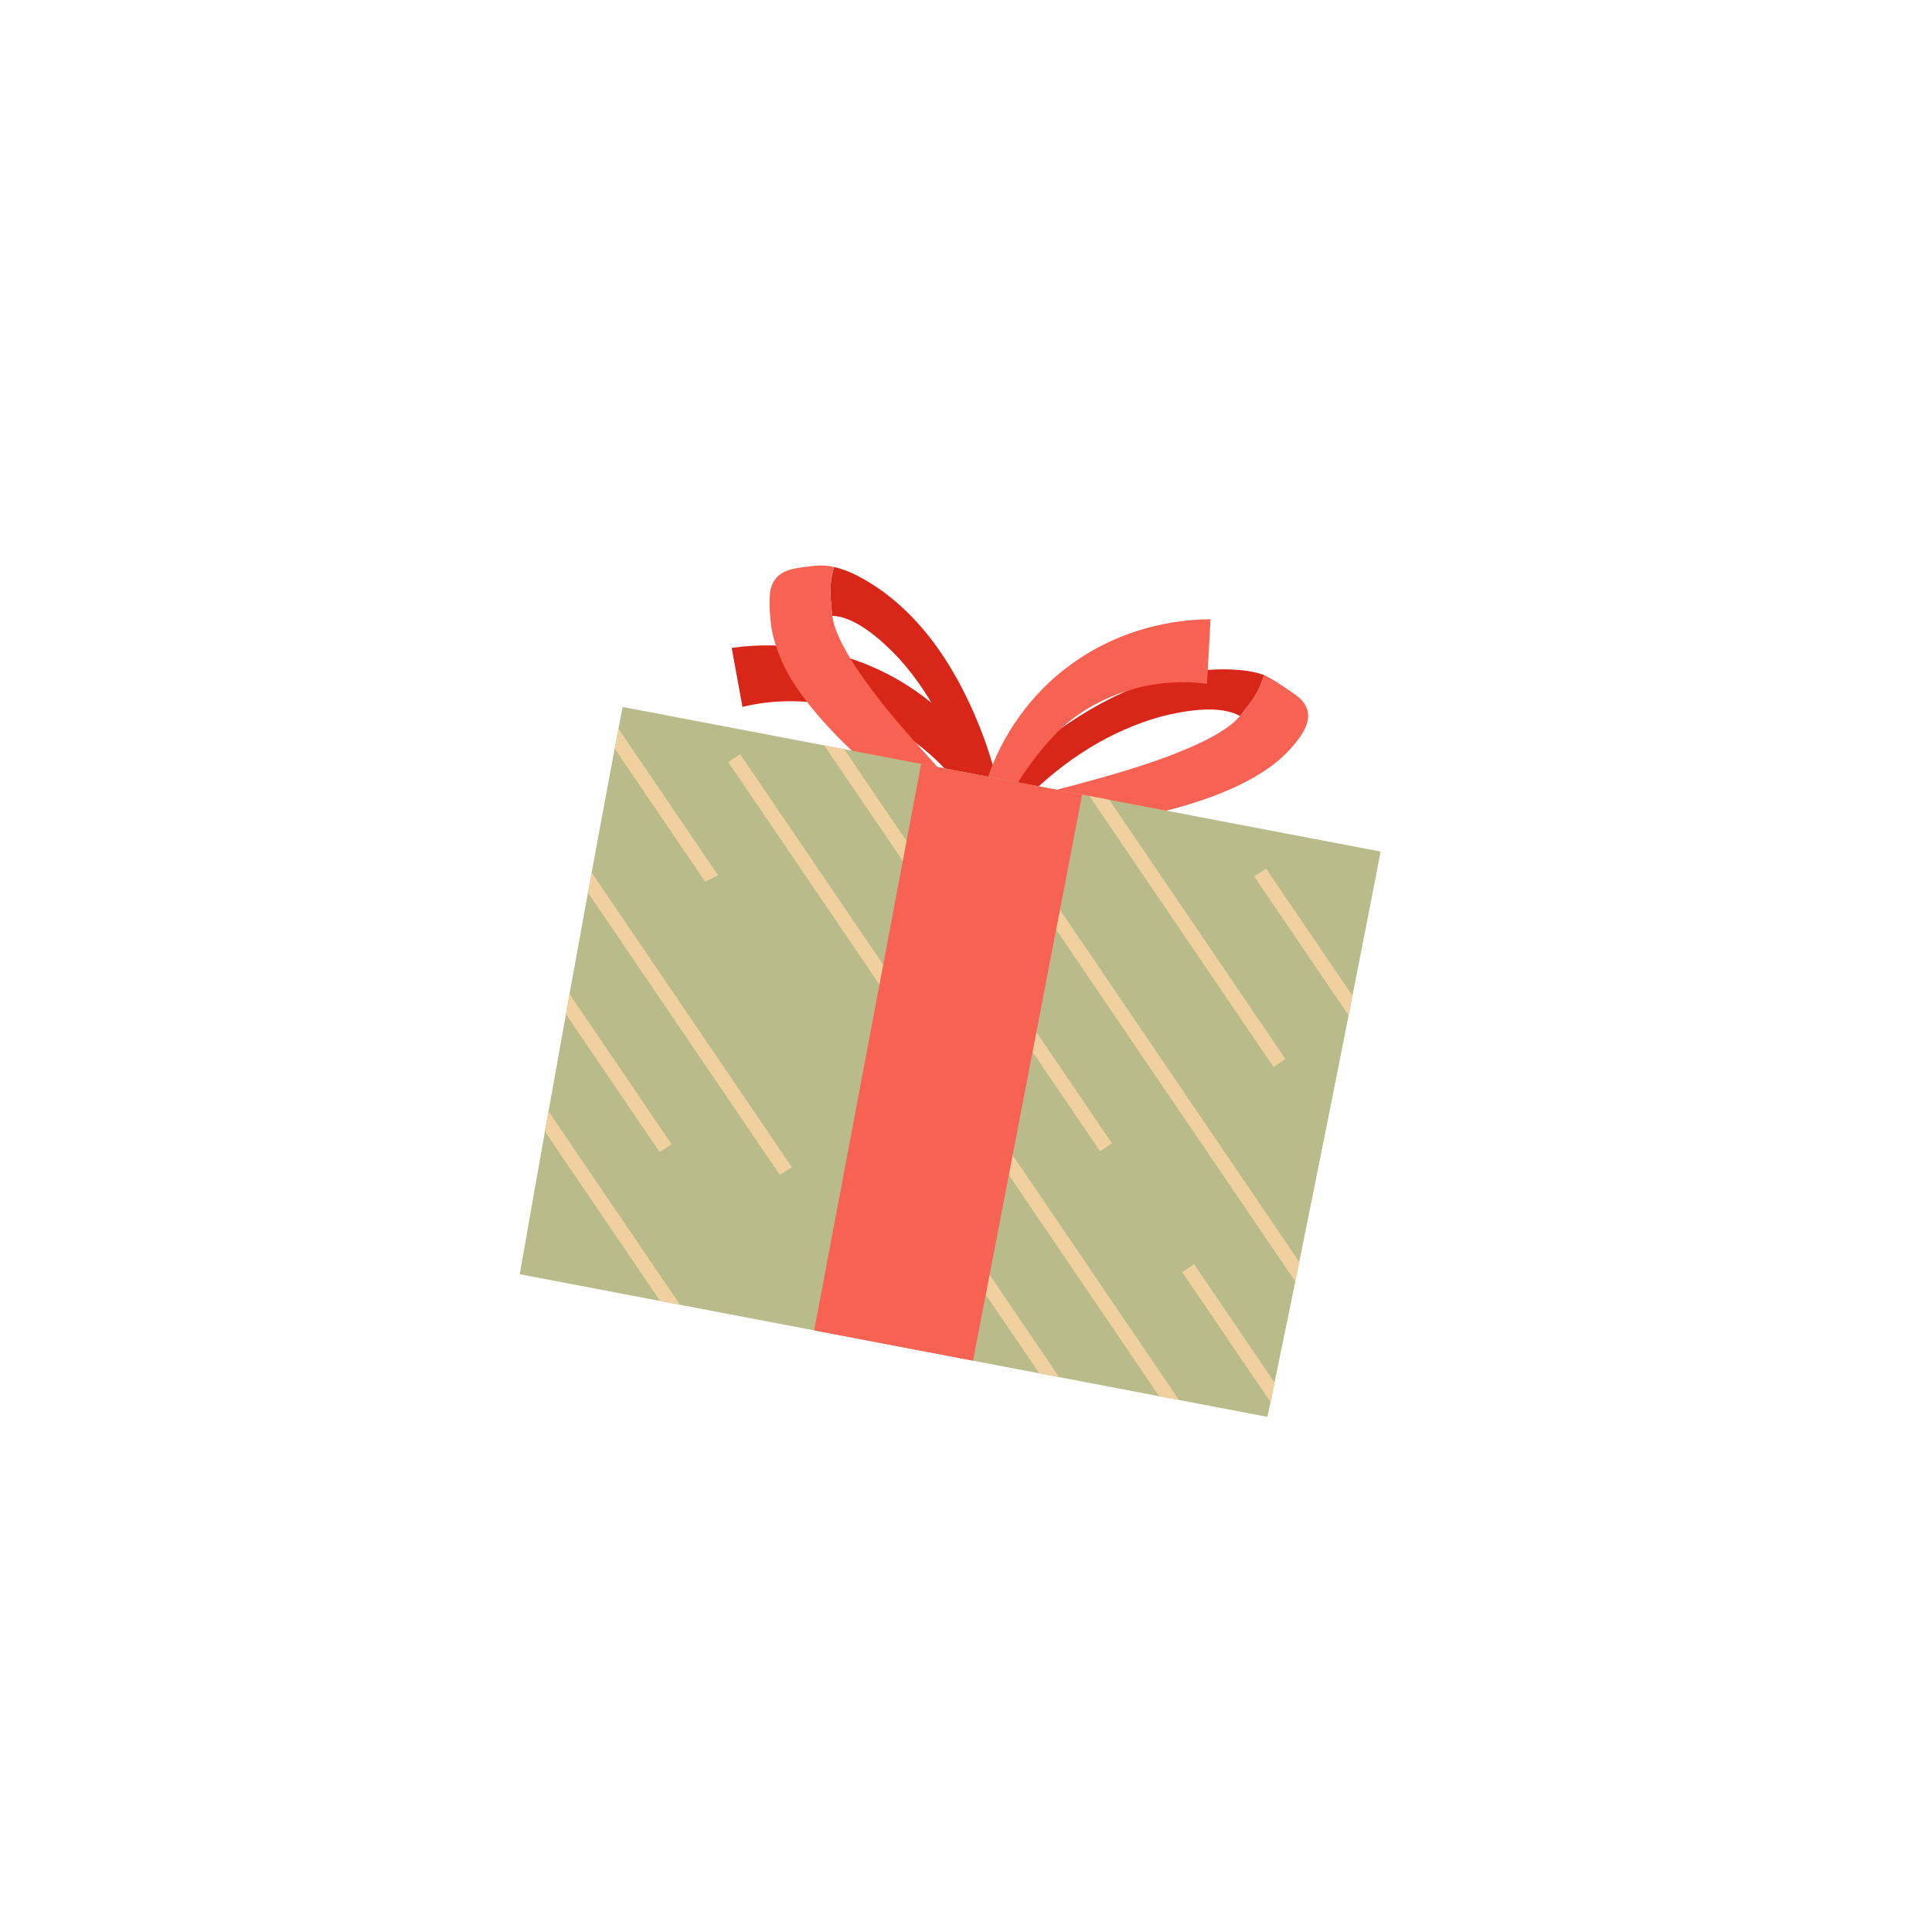 <svg xmlns="http://www.w3.org/2000/svg" xmlns:xlink="http://www.w3.org/1999/xlink" width="1024" zoomAndPan="magnify" viewBox="0 0 768 768" height="1024" preserveAspectRatio="xMidYMid meet" version="1.0"><defs><clipPath id="142fd9fb86"><path d="M 290 256 L 398 256 L 398 319 L 290 319 Z M 290 256 " clip-rule="nonzero"/></clipPath><clipPath id="0fd2beb296"><path d="M 262.109 204.375 L 563.426 261.863 L 505.801 563.914 L 204.484 506.43 Z M 262.109 204.375 " clip-rule="nonzero"/></clipPath><clipPath id="728c68c3de"><path d="M 262.109 204.375 L 563.426 261.863 L 505.801 563.914 L 204.484 506.43 Z M 262.109 204.375 " clip-rule="nonzero"/></clipPath><clipPath id="191613266d"><path d="M 330 225 L 400 225 L 400 325 L 330 325 Z M 330 225 " clip-rule="nonzero"/></clipPath><clipPath id="770c1c64d9"><path d="M 262.109 204.375 L 563.426 261.863 L 505.801 563.914 L 204.484 506.43 Z M 262.109 204.375 " clip-rule="nonzero"/></clipPath><clipPath id="f455fe9d50"><path d="M 262.109 204.375 L 563.426 261.863 L 505.801 563.914 L 204.484 506.43 Z M 262.109 204.375 " clip-rule="nonzero"/></clipPath><clipPath id="e5c8ac29af"><path d="M 305 224 L 387 224 L 387 331 L 305 331 Z M 305 224 " clip-rule="nonzero"/></clipPath><clipPath id="b7d3f0e303"><path d="M 262.109 204.375 L 563.426 261.863 L 505.801 563.914 L 204.484 506.43 Z M 262.109 204.375 " clip-rule="nonzero"/></clipPath><clipPath id="cb3c216d73"><path d="M 262.109 204.375 L 563.426 261.863 L 505.801 563.914 L 204.484 506.43 Z M 262.109 204.375 " clip-rule="nonzero"/></clipPath><clipPath id="d0940d28c8"><path d="M 394 266 L 503 266 L 503 322 L 394 322 Z M 394 266 " clip-rule="nonzero"/></clipPath><clipPath id="2a0644d375"><path d="M 262.109 204.375 L 563.426 261.863 L 505.801 563.914 L 204.484 506.43 Z M 262.109 204.375 " clip-rule="nonzero"/></clipPath><clipPath id="931b837134"><path d="M 262.109 204.375 L 563.426 261.863 L 505.801 563.914 L 204.484 506.43 Z M 262.109 204.375 " clip-rule="nonzero"/></clipPath><clipPath id="753ba5d5aa"><path d="M 406 268 L 521 268 L 521 330 L 406 330 Z M 406 268 " clip-rule="nonzero"/></clipPath><clipPath id="cc1968c960"><path d="M 262.109 204.375 L 563.426 261.863 L 505.801 563.914 L 204.484 506.43 Z M 262.109 204.375 " clip-rule="nonzero"/></clipPath><clipPath id="c3cc8ad9ca"><path d="M 262.109 204.375 L 563.426 261.863 L 505.801 563.914 L 204.484 506.43 Z M 262.109 204.375 " clip-rule="nonzero"/></clipPath><clipPath id="c1c4272721"><path d="M 392 246 L 482 246 L 482 320 L 392 320 Z M 392 246 " clip-rule="nonzero"/></clipPath><clipPath id="26ebf51c84"><path d="M 262.109 204.375 L 563.426 261.863 L 505.801 563.914 L 204.484 506.43 Z M 262.109 204.375 " clip-rule="nonzero"/></clipPath><clipPath id="1fba347105"><path d="M 262.109 204.375 L 563.426 261.863 L 505.801 563.914 L 204.484 506.43 Z M 262.109 204.375 " clip-rule="nonzero"/></clipPath><clipPath id="d1d98c12c2"><path d="M 206 281 L 549 281 L 549 564 L 206 564 Z M 206 281 " clip-rule="nonzero"/></clipPath><clipPath id="7b2d9529da"><path d="M 262.109 204.375 L 563.426 261.863 L 505.801 563.914 L 204.484 506.43 Z M 262.109 204.375 " clip-rule="nonzero"/></clipPath><clipPath id="8dc38ab00f"><path d="M 262.109 204.375 L 563.426 261.863 L 505.801 563.914 L 204.484 506.43 Z M 262.109 204.375 " clip-rule="nonzero"/></clipPath><clipPath id="ad622b4fba"><path d="M 247.535 280.766 L 548.996 338.277 L 505.98 563.762 L 204.52 506.25 Z M 247.535 280.766 " clip-rule="nonzero"/></clipPath><clipPath id="40ffba52ac"><path d="M 247.535 280.766 L 548.895 338.258 L 505.898 563.625 L 204.539 506.129 Z M 247.535 280.766 " clip-rule="nonzero"/></clipPath><clipPath id="2bd3569576"><path d="M 364 466 L 422 466 L 422 548 L 364 548 Z M 364 466 " clip-rule="nonzero"/></clipPath><clipPath id="2996e3af7b"><path d="M 262.109 204.375 L 563.426 261.863 L 505.801 563.914 L 204.484 506.43 Z M 262.109 204.375 " clip-rule="nonzero"/></clipPath><clipPath id="123aa03541"><path d="M 262.109 204.375 L 563.426 261.863 L 505.801 563.914 L 204.484 506.43 Z M 262.109 204.375 " clip-rule="nonzero"/></clipPath><clipPath id="2f2c03c88c"><path d="M 366.145 466.809 L 433.949 479.742 L 421.016 547.551 L 353.207 534.617 Z M 366.145 466.809 " clip-rule="nonzero"/></clipPath><clipPath id="4514cc5503"><path d="M 366.145 466.809 L 433.949 479.742 L 421.035 547.434 L 353.23 534.496 Z M 366.145 466.809 " clip-rule="nonzero"/></clipPath><clipPath id="127f6917f3"><path d="M 244 289 L 286 289 L 286 351 L 244 351 Z M 244 289 " clip-rule="nonzero"/></clipPath><clipPath id="b1edeb9101"><path d="M 262.109 204.375 L 563.426 261.863 L 505.801 563.914 L 204.484 506.43 Z M 262.109 204.375 " clip-rule="nonzero"/></clipPath><clipPath id="de4aa3f3c3"><path d="M 262.109 204.375 L 563.426 261.863 L 505.801 563.914 L 204.484 506.43 Z M 262.109 204.375 " clip-rule="nonzero"/></clipPath><clipPath id="9cff39dd40"><path d="M 289 299 L 469 299 L 469 557 L 289 557 Z M 289 299 " clip-rule="nonzero"/></clipPath><clipPath id="47f3dfa255"><path d="M 262.109 204.375 L 563.426 261.863 L 505.801 563.914 L 204.484 506.43 Z M 262.109 204.375 " clip-rule="nonzero"/></clipPath><clipPath id="668fd2ee59"><path d="M 262.109 204.375 L 563.426 261.863 L 505.801 563.914 L 204.484 506.43 Z M 262.109 204.375 " clip-rule="nonzero"/></clipPath><clipPath id="eccef48976"><path d="M 290.27 298.656 L 510.031 340.582 L 468.809 556.672 L 249.043 514.742 Z M 290.27 298.656 " clip-rule="nonzero"/></clipPath><clipPath id="093e5fbf96"><path d="M 290.27 298.656 L 510.031 340.582 L 468.828 556.551 L 249.066 514.625 Z M 290.27 298.656 " clip-rule="nonzero"/></clipPath><clipPath id="96168a6a7c"><path d="M 327 296 L 443 296 L 443 458 L 327 458 Z M 327 296 " clip-rule="nonzero"/></clipPath><clipPath id="3164297303"><path d="M 262.109 204.375 L 563.426 261.863 L 505.801 563.914 L 204.484 506.43 Z M 262.109 204.375 " clip-rule="nonzero"/></clipPath><clipPath id="bc293fc423"><path d="M 262.109 204.375 L 563.426 261.863 L 505.801 563.914 L 204.484 506.43 Z M 262.109 204.375 " clip-rule="nonzero"/></clipPath><clipPath id="4b716de2be"><path d="M 409 350 L 517 350 L 517 510 L 409 510 Z M 409 350 " clip-rule="nonzero"/></clipPath><clipPath id="b8a89577b2"><path d="M 262.109 204.375 L 563.426 261.863 L 505.801 563.914 L 204.484 506.43 Z M 262.109 204.375 " clip-rule="nonzero"/></clipPath><clipPath id="5924f967e8"><path d="M 262.109 204.375 L 563.426 261.863 L 505.801 563.914 L 204.484 506.43 Z M 262.109 204.375 " clip-rule="nonzero"/></clipPath><clipPath id="31315aec44"><path d="M 216 441 L 271 441 L 271 519 L 216 519 Z M 216 441 " clip-rule="nonzero"/></clipPath><clipPath id="977880756d"><path d="M 262.109 204.375 L 563.426 261.863 L 505.801 563.914 L 204.484 506.43 Z M 262.109 204.375 " clip-rule="nonzero"/></clipPath><clipPath id="a76bba87af"><path d="M 262.109 204.375 L 563.426 261.863 L 505.801 563.914 L 204.484 506.43 Z M 262.109 204.375 " clip-rule="nonzero"/></clipPath><clipPath id="a7d3cd28a7"><path d="M 217.727 441.457 L 283.082 453.926 L 270.691 518.875 L 205.336 506.406 Z M 217.727 441.457 " clip-rule="nonzero"/></clipPath><clipPath id="f213f7d518"><path d="M 217.727 441.457 L 283.082 453.926 L 270.715 518.754 L 205.359 506.285 Z M 217.727 441.457 " clip-rule="nonzero"/></clipPath><clipPath id="9569bae1e9"><path d="M 233 346 L 315 346 L 315 468 L 233 468 Z M 233 346 " clip-rule="nonzero"/></clipPath><clipPath id="bd3b8eeab0"><path d="M 262.109 204.375 L 563.426 261.863 L 505.801 563.914 L 204.484 506.43 Z M 262.109 204.375 " clip-rule="nonzero"/></clipPath><clipPath id="02c9d6a95b"><path d="M 262.109 204.375 L 563.426 261.863 L 505.801 563.914 L 204.484 506.43 Z M 262.109 204.375 " clip-rule="nonzero"/></clipPath><clipPath id="72adee5ae9"><path d="M 224 395 L 267 395 L 267 458 L 224 458 Z M 224 395 " clip-rule="nonzero"/></clipPath><clipPath id="40c1ce8d86"><path d="M 262.109 204.375 L 563.426 261.863 L 505.801 563.914 L 204.484 506.43 Z M 262.109 204.375 " clip-rule="nonzero"/></clipPath><clipPath id="2156a127be"><path d="M 262.109 204.375 L 563.426 261.863 L 505.801 563.914 L 204.484 506.43 Z M 262.109 204.375 " clip-rule="nonzero"/></clipPath><clipPath id="81db1742d5"><path d="M 469 502 L 507 502 L 507 558 L 469 558 Z M 469 502 " clip-rule="nonzero"/></clipPath><clipPath id="8a0ecbea0e"><path d="M 262.109 204.375 L 563.426 261.863 L 505.801 563.914 L 204.484 506.43 Z M 262.109 204.375 " clip-rule="nonzero"/></clipPath><clipPath id="17071f5345"><path d="M 262.109 204.375 L 563.426 261.863 L 505.801 563.914 L 204.484 506.43 Z M 262.109 204.375 " clip-rule="nonzero"/></clipPath><clipPath id="2f54f947b6"><path d="M 433 316 L 511 316 L 511 425 L 433 425 Z M 433 316 " clip-rule="nonzero"/></clipPath><clipPath id="3208f1b27b"><path d="M 262.109 204.375 L 563.426 261.863 L 505.801 563.914 L 204.484 506.43 Z M 262.109 204.375 " clip-rule="nonzero"/></clipPath><clipPath id="714efcc447"><path d="M 262.109 204.375 L 563.426 261.863 L 505.801 563.914 L 204.484 506.43 Z M 262.109 204.375 " clip-rule="nonzero"/></clipPath><clipPath id="42ef55220c"><path d="M 498 345 L 538 345 L 538 404 L 498 404 Z M 498 345 " clip-rule="nonzero"/></clipPath><clipPath id="0a3a30c17d"><path d="M 262.109 204.375 L 563.426 261.863 L 505.801 563.914 L 204.484 506.43 Z M 262.109 204.375 " clip-rule="nonzero"/></clipPath><clipPath id="f3e8bef049"><path d="M 262.109 204.375 L 563.426 261.863 L 505.801 563.914 L 204.484 506.43 Z M 262.109 204.375 " clip-rule="nonzero"/></clipPath><clipPath id="def2af7246"><path d="M 499.137 344.43 L 546.113 353.395 L 536.449 404.043 L 489.473 395.082 Z M 499.137 344.43 " clip-rule="nonzero"/></clipPath><clipPath id="4c06add8b5"><path d="M 499.137 344.43 L 546.012 353.375 L 536.348 404.023 L 489.473 395.082 Z M 499.137 344.43 " clip-rule="nonzero"/></clipPath><clipPath id="224e993e5e"><path d="M 323 303 L 431 303 L 431 541 L 323 541 Z M 323 303 " clip-rule="nonzero"/></clipPath><clipPath id="21aabc2fd1"><path d="M 262.109 204.375 L 563.426 261.863 L 505.801 563.914 L 204.484 506.43 Z M 262.109 204.375 " clip-rule="nonzero"/></clipPath><clipPath id="0f4c96efc5"><path d="M 262.109 204.375 L 563.426 261.863 L 505.801 563.914 L 204.484 506.43 Z M 262.109 204.375 " clip-rule="nonzero"/></clipPath><clipPath id="07c597f192"><path d="M 365.996 303.367 L 430.535 315.68 L 387.52 541.16 L 322.977 528.848 Z M 365.996 303.367 " clip-rule="nonzero"/></clipPath><clipPath id="c5f15d5d20"><path d="M 365.996 303.367 L 430.535 315.68 L 387.543 541.043 L 323 528.73 Z M 365.996 303.367 " clip-rule="nonzero"/></clipPath></defs><g clip-path="url(#142fd9fb86)"><g clip-path="url(#0fd2beb296)"><g clip-path="url(#728c68c3de)"><path fill="#d82619" d="M 385.973 318.977 C 378.738 307.605 369.031 297.891 357.57 290.902 C 339.145 279.465 316.066 275.953 295.129 280.996 L 290.863 257.539 C 312.352 254.57 334.629 258.285 353.691 268.402 C 372.301 278.191 387.656 294.047 397.113 312.746 L 385.973 318.977 " fill-opacity="1" fill-rule="nonzero"/></g></g></g><g clip-path="url(#191613266d)"><g clip-path="url(#770c1c64d9)"><g clip-path="url(#f455fe9d50)"><path fill="#d82619" d="M 399.145 322.199 L 386.605 324.582 C 386.434 323.617 386.246 322.664 386.059 321.711 L 387.137 320.422 C 386.551 319.789 385.969 319.148 385.383 318.527 C 380.719 297.484 371.641 277.531 357.297 261.668 C 351.172 255.152 340.309 245.043 330.832 244.805 L 330.227 238.051 C 329.844 233.77 330.312 229.48 331.57 225.402 C 336.027 226.375 340.223 228.41 344.012 230.598 C 367.156 244.059 381.773 268.344 390.895 292.742 C 394.426 302.281 397.059 312.25 399.145 322.199 " fill-opacity="1" fill-rule="nonzero"/></g></g></g><g clip-path="url(#e5c8ac29af)"><g clip-path="url(#b7d3f0e303)"><g clip-path="url(#cb3c216d73)"><path fill="#f76252" d="M 386.059 321.711 L 378.918 330.188 C 359.609 317.535 327.684 292.777 313.266 267.887 C 311.746 265.035 310.445 262.18 309.375 259.332 C 309.32 259.18 309.262 259.039 309.207 258.891 C 307.664 254.707 306.641 250.547 306.27 246.457 C 306.023 243.754 305.91 241.375 305.926 239.254 C 305.941 238.586 305.953 237.949 305.984 237.332 L 305.988 237.324 C 306.043 236.312 306.129 235.375 306.25 234.496 C 306.336 234.141 306.438 233.809 306.543 233.484 C 306.902 232.391 307.348 231.457 307.891 230.652 C 310.898 226.145 316.668 225.715 324.207 224.891 C 326.719 224.617 329.184 224.875 331.57 225.402 C 331.305 226.262 331.078 227.121 330.883 227.992 C 330.66 229.008 330.484 230.023 330.355 231.059 C 330.184 232.434 330.098 233.82 330.098 235.211 C 330.094 236.16 330.137 237.105 330.227 238.051 L 330.832 244.805 C 331.113 246.203 331.336 247.562 331.949 249.461 C 332.398 250.746 332.91 252.012 333.469 253.25 C 334.348 255.219 335.34 257.137 336.43 259.043 C 336.574 259.312 336.738 259.586 336.887 259.855 C 338.098 261.941 339.418 264.012 340.785 266.094 C 348.633 277.766 357.805 288.414 367.355 299.02 C 373.215 305.566 379.328 311.969 385.383 318.527 C 385.629 319.586 385.84 320.648 386.059 321.711 " fill-opacity="1" fill-rule="nonzero"/></g></g></g><g clip-path="url(#d0940d28c8)"><g clip-path="url(#2a0644d375)"><g clip-path="url(#931b837134)"><path fill="#d82619" d="M 394.746 312.852 L 404.082 321.328 C 404.727 320.621 405.387 319.938 406.047 319.25 L 405.809 317.625 C 406.633 317.41 407.461 317.188 408.281 316.98 C 423.23 302.086 441.34 290.387 461.742 284.785 C 470.324 282.609 484.785 279.934 492.906 284.66 L 496.953 279.418 C 499.516 276.098 501.367 272.324 502.438 268.316 C 498.168 266.797 493.562 266.289 489.219 266.125 C 462.648 265.172 437.598 277.559 417.129 292.898 C 409.156 298.91 401.715 305.746 394.746 312.852 " fill-opacity="1" fill-rule="nonzero"/></g></g></g><g clip-path="url(#753ba5d5aa)"><g clip-path="url(#cc1968c960)"><g clip-path="url(#c3cc8ad9ca)"><path fill="#f76252" d="M 511.516 299.203 C 509.93 300.832 508.156 302.398 506.219 303.887 C 482.547 322.102 434.543 329.5 407.633 329.938 L 406.043 319.25 C 406.785 318.48 407.52 317.723 408.277 316.977 C 416.824 314.73 425.332 312.641 433.707 310.293 C 447.316 306.535 460.629 302.539 473.359 297.004 C 476.727 295.5 479.973 293.969 483.027 292.215 C 485.297 290.926 487.477 289.504 489.52 287.914 C 491.039 286.672 491.934 285.664 492.91 284.664 L 496.949 279.426 C 499.512 276.094 501.367 272.32 502.434 268.312 C 504.727 269.113 514.5 275.648 516.367 277.309 C 523.523 283.68 519.188 291.285 511.516 299.203 " fill-opacity="1" fill-rule="nonzero"/></g></g></g><g clip-path="url(#c1c4272721)"><g clip-path="url(#26ebf51c84)"><g clip-path="url(#1fba347105)"><path fill="#f76252" d="M 399.57 319.867 C 404.996 309.039 416.32 293.379 425.895 286.105 C 441.039 274.414 461.012 269.234 479.793 271.832 L 481.203 246.18 C 461.34 246.262 441.652 252.496 425.73 264.117 C 410.336 275.262 398.586 291.469 392.562 309.395 L 396.098 314.672 L 399.57 319.867 " fill-opacity="1" fill-rule="nonzero"/></g></g></g><g clip-path="url(#d1d98c12c2)"><g clip-path="url(#7b2d9529da)"><g clip-path="url(#8dc38ab00f)"><g clip-path="url(#ad622b4fba)"><g clip-path="url(#40ffba52ac)"><path fill="#b9bc8a" d="M 548.844 338.512 C 547.719 344.324 546.578 350.215 545.398 356.195 C 542.887 369.09 540.285 382.348 537.629 395.809 C 537.121 398.41 536.609 401.016 536.09 403.633 C 534.258 412.91 532.41 422.281 530.535 431.676 L 525.41 457.328 C 522.426 472.207 519.434 487.043 516.473 501.633 L 514.891 509.414 C 513.797 514.762 512.715 520.062 511.641 525.32 C 509.965 533.547 508.297 541.645 506.645 549.59 C 506.527 550.168 506.406 550.734 506.289 551.312 C 505.867 553.324 505.457 555.336 505.043 557.332 C 504.641 559.301 504.227 561.273 503.828 563.227 L 206.613 506.523 C 207.043 504.066 207.473 501.582 207.918 499.062 C 209.918 487.688 212.012 475.781 214.172 463.562 C 214.98 459.004 215.797 454.402 216.617 449.758 C 217.09 447.102 217.562 444.438 218.047 441.758 C 220.215 429.547 222.441 417.125 224.695 404.652 C 224.785 404.148 224.879 403.648 224.965 403.145 C 225.445 400.484 225.922 397.82 226.402 395.148 C 227.934 386.652 229.484 378.141 231.02 369.688 C 231.922 364.711 232.836 359.754 233.73 354.816 C 234.219 352.156 234.707 349.508 235.195 346.863 C 237.898 332.117 240.586 317.66 243.191 303.77 C 243.582 301.688 243.965 299.625 244.355 297.574 C 244.855 294.906 245.352 292.262 245.852 289.648 C 246.395 286.738 246.945 283.867 247.488 281.02 L 548.844 338.512 " fill-opacity="1" fill-rule="nonzero"/></g></g></g></g></g><g clip-path="url(#2bd3569576)"><g clip-path="url(#2996e3af7b)"><g clip-path="url(#123aa03541)"><g clip-path="url(#2f2c03c88c)"><g clip-path="url(#4514cc5503)"><path fill="#f1d09f" d="M 421.016 547.426 L 413.125 545.922 L 364.832 474.852 L 366.34 466.949 L 421.016 547.426 " fill-opacity="1" fill-rule="nonzero"/></g></g></g></g></g><g clip-path="url(#127f6917f3)"><g clip-path="url(#b1edeb9101)"><g clip-path="url(#de4aa3f3c3)"><path fill="#f1d09f" d="M 285.434 347.918 L 280.32 350.5 L 244.355 297.574 C 244.855 294.906 245.352 292.262 245.852 289.648 L 285.434 347.918 " fill-opacity="1" fill-rule="nonzero"/></g></g></g><g clip-path="url(#9cff39dd40)"><g clip-path="url(#47f3dfa255)"><g clip-path="url(#668fd2ee59)"><g clip-path="url(#eccef48976)"><g clip-path="url(#093e5fbf96)"><path fill="#f1d09f" d="M 468.691 556.523 L 462.016 555.25 L 460.531 554.637 L 289.504 302.945 L 294.191 299.762 L 468.691 556.523 " fill-opacity="1" fill-rule="nonzero"/></g></g></g></g></g><g clip-path="url(#96168a6a7c)"><g clip-path="url(#3164297303)"><g clip-path="url(#bc293fc423)"><path fill="#f1d09f" d="M 442.004 454.469 L 437.312 457.672 L 327.664 296.316 L 335.559 297.82 L 442.004 454.469 " fill-opacity="1" fill-rule="nonzero"/></g></g></g><g clip-path="url(#4b716de2be)"><g clip-path="url(#b8a89577b2)"><g clip-path="url(#5924f967e8)"><path fill="#f1d09f" d="M 514.891 509.414 L 409 353.598 L 413.707 350.41 L 516.473 501.633 L 514.891 509.414 " fill-opacity="1" fill-rule="nonzero"/></g></g></g><g clip-path="url(#31315aec44)"><g clip-path="url(#977880756d)"><g clip-path="url(#a76bba87af)"><g clip-path="url(#a7d3cd28a7)"><g clip-path="url(#f213f7d518)"><path fill="#f1d09f" d="M 270.328 518.68 L 262.422 517.172 L 216.617 449.758 C 217.09 447.102 217.562 444.438 218.047 441.758 L 270.328 518.68 " fill-opacity="1" fill-rule="nonzero"/></g></g></g></g></g><g clip-path="url(#9569bae1e9)"><g clip-path="url(#bd3b8eeab0)"><g clip-path="url(#02c9d6a95b)"><path fill="#f1d09f" d="M 314.805 464.012 L 309.988 467.035 L 233.73 354.816 C 234.219 352.156 234.707 349.508 235.195 346.863 L 314.805 464.012 " fill-opacity="1" fill-rule="nonzero"/></g></g></g><g clip-path="url(#72adee5ae9)"><g clip-path="url(#40c1ce8d86)"><g clip-path="url(#2156a127be)"><path fill="#f1d09f" d="M 267 454.891 L 262.184 457.914 L 224.965 403.145 C 225.445 400.484 225.922 397.82 226.402 395.148 L 267 454.891 " fill-opacity="1" fill-rule="nonzero"/></g></g></g><g clip-path="url(#81db1742d5)"><g clip-path="url(#8a0ecbea0e)"><g clip-path="url(#17071f5345)"><path fill="#f1d09f" d="M 506.68 549.641 L 505.176 557.531 L 469.961 505.715 L 474.652 502.516 L 506.68 549.641 " fill-opacity="1" fill-rule="nonzero"/></g></g></g><g clip-path="url(#2f54f947b6)"><g clip-path="url(#3208f1b27b)"><g clip-path="url(#714efcc447)"><path fill="#f1d09f" d="M 510.953 420.949 L 506.254 424.148 L 433.055 316.422 L 440.941 317.926 L 510.953 420.949 " fill-opacity="1" fill-rule="nonzero"/></g></g></g><g clip-path="url(#42ef55220c)"><g clip-path="url(#0a3a30c17d)"><g clip-path="url(#f3e8bef049)"><g clip-path="url(#def2af7246)"><g clip-path="url(#4c06add8b5)"><path fill="#f1d09f" d="M 537.629 395.809 C 537.121 398.41 536.609 401.016 536.09 403.633 L 498.551 348.383 L 503.34 345.352 L 537.629 395.809 " fill-opacity="1" fill-rule="nonzero"/></g></g></g></g></g><g clip-path="url(#224e993e5e)"><g clip-path="url(#21aabc2fd1)"><g clip-path="url(#0f4c96efc5)"><g clip-path="url(#07c597f192)"><g clip-path="url(#c5f15d5d20)"><path fill="#f76252" d="M 430.176 315.875 L 386.789 540.902 L 323.652 528.852 L 366.16 303.66 L 430.176 315.875 " fill-opacity="1" fill-rule="nonzero"/></g></g></g></g></g></svg>